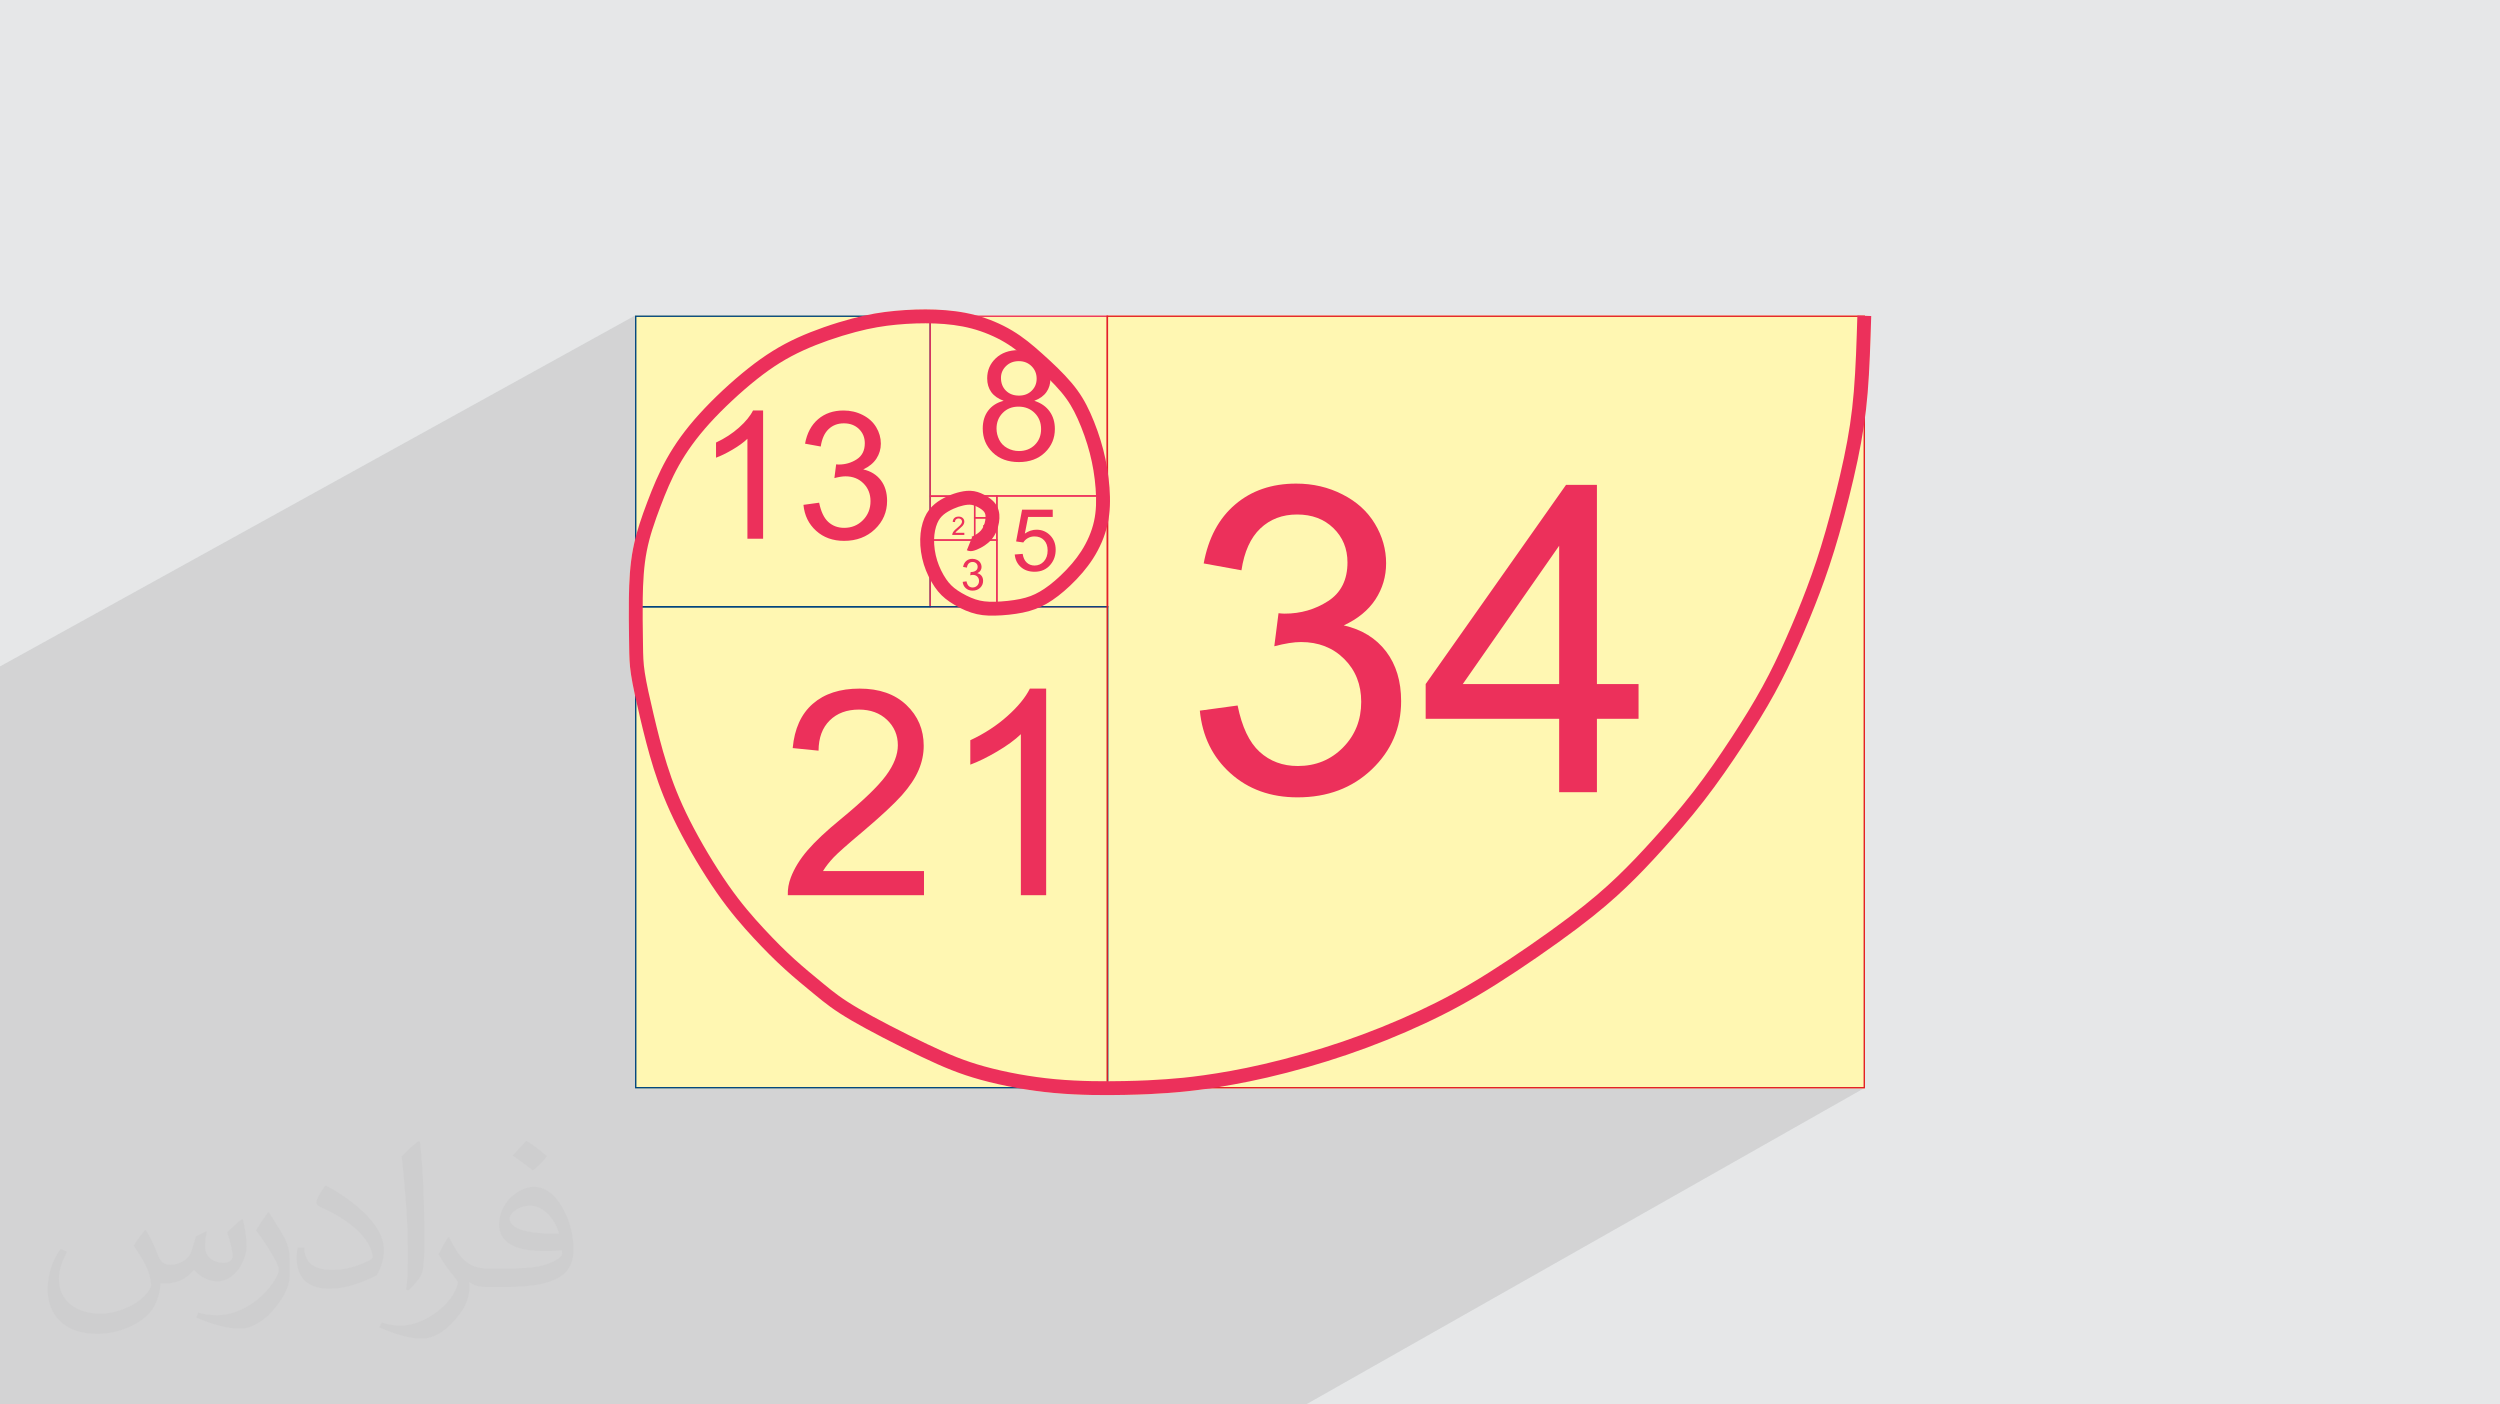 <?xml version="1.0" encoding="UTF-8"?>
<!DOCTYPE svg PUBLIC "-//W3C//DTD SVG 1.0//EN" "http://www.w3.org/TR/2001/REC-SVG-20010904/DTD/svg10.dtd">
<!-- Creator: CorelDRAW -->
<svg xmlns="http://www.w3.org/2000/svg" xml:space="preserve" width="94.192mm" height="52.917mm" version="1.0" style="shape-rendering:geometricPrecision; text-rendering:geometricPrecision; image-rendering:optimizeQuality; fill-rule:evenodd; clip-rule:evenodd"
viewBox="0 0 9404.92 5283.66"
 xmlns:xlink="http://www.w3.org/1999/xlink"
 xmlns:xodm="http://www.corel.com/coreldraw/odm/2003">
 <defs>
  <style type="text/css">
   <![CDATA[
    .fil3 {fill:#FFF7B2;fill-rule:nonzero}
    .fil6 {fill:#E31E24;fill-rule:nonzero}
    .fil4 {fill:#00457D;fill-rule:nonzero}
    .fil5 {fill:#EC305B;fill-rule:nonzero}
    .fil2 {fill:#373435;fill-opacity:0.031}
    .fil1 {fill:#2B2A29;fill-opacity:0.102}
    .fil0 {fill:#E6E7E8}
   ]]>
  </style>
 </defs>
 <g id="Layer_x0020_1">
  <polygon class="fil0" points="-0,0 9404.92,0 9404.92,5283.66 -0,5283.66 "/>
  <polygon class="fil1" points="6488.26,3618.59 7016.01,4091.93 4912.95,5283.66 -0,5283.66 -0,2507.04 2388.9,1187.08 "/>
  <path class="fil2" d="M548.54 4627.69c17.95,27.21 29.6,53.36 40.96,82.43 8.45,16.91 12.93,48.09 52.57,48.09 11.61,0 28.28,-3.42 43.06,-11.61 16.63,-8.73 29.32,-21.94 35.94,-42l15.85 -53.36 38.57 -19.02 2.64 2.64c-5.27,20.09 -6.59,39.36 -6.59,54.43 0,44.63 38.57,61.56 69.22,61.56 17.95,0 34.09,-8.73 34.09,-25.11 0,-21.13 -8.98,-57.06 -20.62,-89.29 17.95,-17.95 35.94,-35.94 56.53,-50.47l3.17 1.6c8.98,38.04 14,75.56 14,100.66 0,24.57 -10.83,51.79 -19.81,69.49 -18.49,34.87 -51.25,62.62 -90.87,62.62 -30.1,0 -63.65,-15.07 -86.66,-43.06l-1.32 0c-21.66,26.96 -55.22,51.25 -108.86,51.25l-16.63 0c-2.64,35.41 -10.29,60.49 -21.94,82.95 -31.95,62.34 -126.81,106.47 -216.1,106.47 -124.17,0 -186.51,-71.59 -186.51,-166.96 0,-58.91 19.27,-113.6 48.88,-152.42l24.29 10.04c-18.49,35.41 -30.91,68.68 -30.91,101.45 0,89.29 72.66,131.83 156.4,131.83 77.68,0 173.83,-49.41 191.28,-106.72 -6.59,-62.62 -30.1,-91.93 -66.04,-148.99 10.83,-19.02 24.83,-38.04 42.28,-58.38l3.17 0 0 0 0 0 -0.02 -0.09zm1432.13 -336.04c26.15,16.39 51.79,35.66 76.87,57.85 -14,19.81 -31.45,37.79 -53.11,53.64 -25.11,-20.34 -50.19,-37.79 -75.84,-56.27 17.42,-19.55 34.62,-38.29 52.04,-55.22l0 0 0 0 0 0 0 0 0 0 0.03 0zm13.47 244.11c-42.28,0 -76.87,27.75 -76.87,48.34 0,44.13 84.53,57.85 185.72,57.31 -12.68,-51.79 -57.06,-105.68 -108.86,-105.68l0.01 0.03zm-94.86 236.19c54.96,0 103.04,-1.6 139.74,-10.83 40.96,-10.29 75.56,-30.91 75.56,-45.17 0,-3.7 0,-8.19 -1.32,-11.89 -22.98,2.11 -49.41,2.11 -72.38,2.11 -74.49,0 -131.55,-16.91 -154.02,-58.66 -5.55,-11.61 -9.51,-24.57 -9.51,-39.36 0,-40.43 17.42,-79.79 48.09,-107 25.61,-22.45 53.89,-36.44 82.67,-36.44 52.04,0 93.51,41.75 122.57,107.54 15.85,35.94 26.68,77.4 26.68,129.72 0,34.87 -9.51,64.19 -31.17,85.85 -40.43,39.11 -114.92,53.89 -229.04,53.89l-51.79 0 0 0 -13.47 0c-28.28,0 -48.62,-5.02 -64.72,-17.42l-2.64 0c0.79,6.59 1.32,12.93 1.32,19.02 0,25.61 -8.45,58.38 -25.61,84.53 -50.72,75.3 -105.68,108.04 -153.24,108.04 -48.09,0 -107,-18.49 -160.11,-42.54l9.51 -18.49c17.17,7.13 40.96,11.89 73.7,11.89 85.85,0 198.66,-82.43 212.66,-163 -3.17,-6.59 -8.98,-15.32 -17.17,-24.57 -25.11,-29.85 -40.96,-54.68 -55.75,-80.83 12.68,-25.11 24.29,-45.17 35.13,-63.4l4.49 -0.53c36.72,74.77 69.99,117.55 144.23,117.55l11.61 0 0 0 53.89 0 0 0 0 0 0 0 0 0 0 0 0.09 0.01zm-371.98 79c6.34,-34.34 6.87,-72.91 6.87,-108.86l0 -53.36c0,-99.6 -12.68,-244.36 -22.98,-338.68 17.95,-19.27 43.06,-42 62.87,-57.31l5.81 1.6c13.47,118.62 16.63,256 16.63,383.06 0,33.3 -1.32,65.79 -4.49,89.55 -1.85,30.1 -19.27,52.83 -56.53,87.7l-8.19 -3.7zm-382.8 -157.19c1.85,46.77 24.83,83.49 105.15,83.49 49.93,0 92.19,-12.93 138.96,-35.13 8.45,-3.7 12.93,-8.73 12.93,-12.93 0,-29.32 -22.45,-68.15 -60.23,-103.55 -36.72,-33.3 -85.34,-62.62 -130.76,-82.18 -15.6,-6.59 -20.62,-13.47 -20.62,-20.09 0,-13.47 17.95,-41.75 32.77,-62.09l5.02 -0.53c52.04,27.21 110.17,67.64 153.24,112.53 39.11,41.47 63.4,83.49 63.4,129.19 0,33.81 -10.29,65.51 -26.96,95.11 -57.06,28.79 -117.83,50.72 -178.06,50.72 -73.17,0 -123.1,-34.34 -123.1,-114.92 0,-8.73 0,-22.19 3.17,-39.64l25.11 0 0 0 0 0 0 0 0 0 0 0 -0.02 0zm-132.37 -132.9l45.45 73.45c16.63,27.21 32.23,56.81 32.23,103.55l0 59.7c0,48.34 -30.91,100.13 -80.83,151.38 -39.11,34.62 -73.7,49.41 -105.68,49.41 -47.55,0 -101.98,-14.79 -164.85,-41.75l7.13 -18.49c19.81,5.27 42.79,9.77 71.06,9.77 90.36,-0.53 182.8,-66.57 225.08,-147.15 5.02,-9.26 6.87,-17.95 6.87,-24.04 0,-9.26 -5.02,-19.55 -8.98,-28.79 -22.98,-43.31 -48.62,-82.95 -76.87,-119.68 14.79,-23.25 29.6,-45.7 45.7,-67.9l3.7 0.53 0 0 0 0 0 0 0 0 0 0 -0.02 0.01z"/>
  <g id="_2381805227696">
   <path class="fil3" d="M2391.54 1187.05l860.79 0c13.48,-2.96 26.39,-5.47 38.91,-7.64 25.76,-4.49 50.54,-7.59 76.04,-10.01 25.43,-2.42 51.35,-4.09 77.36,-4.91l0 0c24.95,-0.77 49.91,-0.77 74.51,0.16 25.41,0.96 50.51,2.9 75.35,6.17 25.19,3.33 49.99,8.04 74.34,14.49l6.43 1.75 487.42 0 2.61 0 0.8 0 2.61 0 2844.67 0 2.61 0 0 1.01 23.48 0.74 -0.03 0.19 0 0c-3.08,100.77 -6.15,201.54 -13.34,288.3 -2.73,32.67 -6.03,63.76 -10.11,94.6l0 2520.04 0 2.64 -2.61 0 -2462.77 0 -14.47 2.07c-29.67,4.17 -55.22,7.22 -79.02,9.67l0 0c-24.33,2.5 -45.43,4.21 -66.51,5.73 -20.73,1.49 -42.56,2.87 -69.49,4.12 -25.08,1.16 -54.08,2.12 -90.2,2.84 -35.64,0.7 -77.83,1.12 -123.34,0.26 -45.72,-0.89 -94.72,-3.08 -143.58,-7.64 -43.24,-4.03 -86.38,-9.9 -127.81,-17.04l-1444.63 0 -2.63 0 0 -2.64 0 -1475.4 -0.98 -4.53c-5.94,-27.63 -10.83,-52.73 -14.07,-73.88 -6.17,-40.55 -6.52,-68.01 -7.08,-109.97l-0.09 -7.59 -0.28 -19.87c-0.63,-42.72 -1.43,-96.62 -0.63,-150.19 0.46,-32.16 1.47,-63.76 3.74,-93.93 2.4,-31.44 6.17,-62.61 12.13,-93.25l0.03 0c2.14,-10.9 4.56,-21.78 7.22,-32.63l0 -841.01 0 -2.61 2.63 -0.03z"/>
   <path class="fil4" d="M2391.56 1187.06l1107.76 0 2.62 0.01 0 2.62 0 1092.91 0 2.62 -2.62 0 -1107.76 0 -2.63 0 0 -2.62 0 -1092.91 0 -2.62 2.63 -0.01zm1105.15 5.24l-1102.53 0 0 1087.66 1102.53 0 0 -1087.66z"/>
   <path class="fil5" d="M4163.49 1192.3l-661.55 0 0 670.8 661.55 0 0 -670.8zm-664.16 -5.24l666.78 0 2.62 0 0 2.63 0 676.04 0 2.62 -2.62 0 -666.78 0 -2.62 0 0 -2.62 0 -676.04 0 -2.63 2.62 0z"/>
   <path class="fil5" d="M3666.6 2034.28l-167.28 0 -2.62 0 0 -2.62 0 -164.42 0 -2.62 2.62 0 167.28 0 2.63 0 0 2.62 0 164.42 0 2.62 -2.63 0zm-164.66 -5.23l162.04 0 0 -159.19 -162.04 0 0 159.19z"/>
   <path class="fil5" d="M3747.64 2034.28l-245.7 0 0 245.69 245.7 0 0 -245.69zm-248.31 -5.23l250.93 0 2.62 0 0 2.62 0 250.93 0 2.62 -2.62 0 -250.93 0 -2.62 0 0 -2.62 0 -250.93 0 -2.62 2.62 0z"/>
   <path class="fil5" d="M3669.23 1945.4l78.4 0 0 -77.06 -78.4 0 0 77.06zm81.02 5.24l-83.64 0 -2.62 0 0 -2.63 0 -82.3 0 -2.62 2.62 0 83.64 0 2.62 0 0 2.62 0 82.3 0 2.63 -2.62 0z"/>
   <path class="fil5" d="M3666.6 1945.4l83.64 0 2.62 0 0 2.62 0 83.64 0 2.62 -2.62 0 -83.64 0 -2.62 0 0 -2.62 0 -83.64 0 -2.62 2.62 0zm81.03 5.24l-78.4 0 0 78.39 78.4 0 0 -78.39z"/>
   <path class="fil5" d="M3750.25 1863.11l416.87 0 2.62 0 0 2.62 0 416.87 0 2.62 -2.62 0 -416.87 0 -2.62 0 0 -2.62 0 -416.87 0 -2.62 2.62 0zm414.24 5.23l-411.63 0 0 411.63 411.63 0 0 -411.63z"/>
   <path class="fil4" d="M2394.18 4089.33l1770.32 0 0 -1804.12 -1770.32 0 0 1804.12zm1772.95 5.23l-1775.56 0 -2.63 0 0 -2.62 0 -1809.35 0 -2.63 2.63 0 1775.56 0 2.62 0 0 2.63 0 1809.35 0 2.62 -2.62 0z"/>
   <path class="fil6" d="M7013.38 4094.56l-2848.06 0 -2.62 0 0 -2.62 0 -2902.26 0 -2.63 2.62 0 2848.06 0 2.63 0 0 2.63 0 2902.26 0 2.62 -2.63 0zm-2845.43 -5.23l2842.82 0 0 -2897.02 -2842.82 0 0 2897.02z"/>
   <path class="fil5" d="M4513.73 2673.41l142.09 -19.37c16.42,80.73 43.86,138.86 82.88,174.38 39.02,35.53 86.93,53.29 143.7,53.29 67.28,0 124.06,-23.14 169.81,-69.43 45.75,-46.29 68.63,-103.6 68.63,-171.96 0,-65.12 -21.26,-118.95 -64.05,-161.47 -42.52,-42.26 -96.61,-63.51 -162.54,-63.51 -26.91,0 -60.28,5.38 -100.38,15.88l15.89 -124.32c9.42,1.08 17.21,1.61 22.87,1.61 60.83,0 115.19,-15.88 163.89,-47.36 48.44,-31.49 72.66,-79.93 72.66,-145.32 0,-51.94 -17.76,-95 -53.01,-129.17 -35.26,-34.18 -80.74,-51.13 -136.44,-51.13 -55.44,0 -101.46,17.49 -138.32,52.48 -36.87,34.99 -60.56,87.46 -71.05,157.43l-142.08 -25.84c17.49,-95.27 56.78,-169.26 118.41,-221.74 61.36,-52.48 138.05,-78.58 229.55,-78.58 62.96,0 121.1,13.46 174.11,40.64 53.29,26.91 93.93,63.77 121.91,110.33 28.27,46.83 42.26,96.34 42.26,148.81 0,49.78 -13.46,95 -40.1,135.9 -26.91,40.91 -66.74,73.47 -119.21,97.69 68.35,15.61 121.37,48.44 159.31,98.22 37.67,49.52 56.51,111.95 56.51,186.49 0,100.93 -36.87,186.77 -110.33,257 -73.74,70.24 -166.85,105.23 -279.34,105.23 -101.46,0 -185.69,-30.41 -252.7,-90.96 -67.28,-60.55 -105.49,-138.86 -114.92,-235.2zm1351.75 306.79l0 -276.11 -502.17 0 0 -130.78 528 -749.21 116.25 0 0 749.21 156.62 0 0 130.78 -156.62 0 0 276.11 -142.08 0zm0 -406.89l0 -520.19 -362.5 520.19 362.5 0z"/>
   <path class="fil5" d="M3476.05 3276.89l0 90.79 -512.34 0c-0.72,-22.89 3.07,-44.86 11.17,-66.12 13.15,-34.77 34.23,-69.18 63.22,-102.86 29.01,-33.69 70.44,-72.6 124.31,-116.73 83.76,-69 140.7,-123.58 170.42,-163.94 29.9,-40.35 44.85,-78.54 44.85,-114.57 0,-37.65 -13.51,-69.36 -40.53,-95.31 -27.03,-25.75 -62.34,-38.73 -105.75,-38.73 -45.94,0 -82.68,13.7 -110.25,41.08 -27.57,27.21 -41.44,65.03 -41.8,113.5l-97.27 -9.74c6.66,-72.78 31.88,-128.27 75.48,-166.46 43.77,-38.19 102.33,-57.28 176,-57.28 74.23,0 133.13,20.54 176.36,61.8 43.42,41.25 65.04,92.41 65.04,153.3 0,30.99 -6.31,61.44 -19.1,91.34 -12.61,30.08 -33.69,61.61 -63.04,94.76 -29.56,32.96 -78.37,78.54 -146.47,136.19 -57.1,47.92 -93.86,80.34 -110.06,97.45 -16.22,17.11 -29.55,34.23 -40.18,51.53l379.93 0zm459.55 90.79l-95.12 0 0 -605.66c-22.88,21.98 -52.96,43.77 -90.07,65.58 -37.11,21.79 -70.62,38.18 -100.16,49l0 -91.88c53.14,-24.85 99.62,-55.12 139.43,-90.79 39.81,-35.49 68.1,-69.89 84.67,-103.4l61.25 0 0 777.16z"/>
   <path class="fil5" d="M2870.79 2026.66l-59.04 0 0 -375.95c-14.2,13.64 -32.88,27.17 -55.92,40.71 -23.04,13.53 -43.83,23.7 -62.18,30.41l0 -57.03c32.99,-15.43 61.84,-34.22 86.56,-56.35 24.71,-22.03 42.27,-43.39 52.55,-64.18l38.02 0 0 482.4zm151.74 -127.48l59.04 -8.06c6.83,33.55 18.23,57.7 34.45,72.46 16.22,14.77 36.12,22.15 59.71,22.15 27.96,0 51.55,-9.62 70.56,-28.85 19.01,-19.24 28.52,-43.05 28.52,-71.46 0,-27.06 -8.84,-49.43 -26.62,-67.09 -17.66,-17.55 -40.14,-26.39 -67.54,-26.39 -11.18,0 -25.04,2.24 -41.71,6.6l6.59 -51.67c3.92,0.45 7.16,0.68 9.51,0.68 25.27,0 47.87,-6.6 68.11,-19.68 20.13,-13.09 30.19,-33.21 30.19,-60.39 0,-21.59 -7.38,-39.47 -22.04,-53.68 -14.65,-14.2 -33.54,-21.24 -56.69,-21.24 -23.04,0 -42.16,7.26 -57.47,21.81 -15.32,14.53 -25.16,36.33 -29.53,65.41l-59.04 -10.73c7.27,-39.59 23.59,-70.33 49.21,-92.14 25.49,-21.81 57.36,-32.65 95.39,-32.65 26.16,0 50.31,5.58 72.35,16.88 22.14,11.17 39.02,26.5 50.65,45.84 11.74,19.46 17.55,40.04 17.55,61.85 0,20.68 -5.59,39.47 -16.65,56.46 -11.18,16.99 -27.74,30.52 -49.54,40.59 28.41,6.49 50.43,20.13 66.2,40.82 15.66,20.58 23.48,46.52 23.48,77.49 0,41.94 -15.32,77.6 -45.85,106.79 -30.63,29.19 -69.33,43.72 -116.06,43.72 -42.16,0 -77.16,-12.63 -105.01,-37.79 -27.95,-25.16 -43.83,-57.7 -47.75,-97.73z"/>
   <path class="fil5" d="M3775.67 1507.74c-21.03,-7.69 -36.58,-18.73 -46.76,-32.94 -10.08,-14.31 -15.17,-31.39 -15.17,-51.27 0,-30.05 10.75,-55.22 32.26,-75.67 21.6,-20.45 50.21,-30.72 86.03,-30.72 35.92,0 64.91,10.46 86.8,31.4 21.9,20.93 32.84,46.37 32.84,76.42 0,19.11 -4.99,35.82 -14.98,49.93 -9.98,14.21 -25.16,25.15 -45.61,32.84 25.25,8.25 44.36,21.51 57.51,39.94 13.16,18.34 19.79,40.23 19.79,65.77 0,35.25 -12.49,64.81 -37.35,88.83 -24.97,24 -57.71,36.01 -98.32,36.01 -40.62,0 -73.37,-12 -98.33,-36.11 -24.86,-24.1 -37.34,-54.16 -37.34,-90.16 0,-26.79 6.81,-49.26 20.45,-67.31 13.63,-18.14 33.03,-30.44 58.18,-36.96zm-10.07 -86.04c0,19.59 6.24,35.53 18.62,47.92 12.48,12.38 28.81,18.62 49.07,18.62 19.69,0 35.63,-6.14 48.01,-18.43 12.39,-12.29 18.53,-27.37 18.53,-45.22 0,-18.63 -6.33,-34.28 -19.1,-46.96 -12.68,-12.67 -28.71,-19.01 -48.01,-19.01 -19.5,0 -35.54,6.24 -48.21,18.63 -12.58,12.38 -18.91,27.17 -18.91,44.45zm-16.71 190.7c0,14.5 3.36,28.42 10.08,41.96 6.72,13.44 16.89,23.9 30.53,31.3 13.54,7.39 28.14,11.13 43.59,11.13 24.39,0 44.36,-7.78 60.01,-23.32 15.66,-15.56 23.43,-35.34 23.43,-59.34 0,-24.39 -8.07,-44.56 -24.1,-60.5 -16.14,-15.94 -36.48,-23.9 -60.98,-23.9 -24,0 -43.68,7.87 -59.24,23.62 -15.56,15.75 -23.33,35.43 -23.33,59.05z"/>
   <path class="fil5" d="M3817.38 2085.93l29.88 -2.28c2.22,14.57 7.37,25.5 15.38,32.86 8.02,7.32 17.81,10.99 29.35,10.99 13.92,0 25.56,-5.19 35.04,-15.54 9.42,-10.39 14.13,-24.14 14.13,-41.26 0,-16.3 -4.49,-29.13 -13.54,-38.55 -9.04,-9.43 -21.01,-14.13 -35.9,-14.13 -9.26,0 -17.54,2.11 -24.9,6.33 -7.32,4.22 -13.05,9.7 -17.27,16.41l-26.97 -3.89 22.42 -119.55 115.33 0 0 27.29 -92.53 0 -12.4 62.75c13.92,-9.8 28.54,-14.67 43.8,-14.67 20.26,0 37.36,7.04 51.27,21.12 13.92,14.08 20.91,32.16 20.91,54.25 0,21.07 -6.12,39.26 -18.35,54.58 -14.9,18.84 -35.26,28.27 -61.03,28.27 -21.12,0 -38.33,-5.96 -51.71,-17.81 -13.37,-11.86 -21,-27.56 -22.9,-47.16z"/>
   <path class="fil5" d="M3621.53 2188.93l14.42 -1.97c1.67,8.19 4.45,14.09 8.41,17.69 3.96,3.6 8.82,5.4 14.58,5.4 6.83,0 12.59,-2.35 17.23,-7.04 4.64,-4.69 6.96,-10.51 6.96,-17.45 0,-6.6 -2.16,-12.06 -6.5,-16.38 -4.31,-4.29 -9.8,-6.45 -16.49,-6.45 -2.74,0 -6.12,0.55 -10.18,1.62l1.61 -12.62c0.96,0.11 1.75,0.17 2.33,0.17 6.17,0 11.68,-1.62 16.62,-4.81 4.91,-3.19 7.37,-8.11 7.37,-14.74 0,-5.27 -1.8,-9.65 -5.37,-13.11 -3.58,-3.46 -8.2,-5.18 -13.85,-5.18 -5.62,0 -10.29,1.77 -14.03,5.32 -3.74,3.54 -6.15,8.88 -7.21,15.97l-14.42 -2.62c1.77,-9.67 5.76,-17.17 12.01,-22.5 6.23,-5.33 14.01,-7.98 23.29,-7.98 6.38,0 12.28,1.37 17.66,4.12 5.4,2.74 9.53,6.47 12.37,11.19 2.87,4.75 4.28,9.78 4.28,15.11 0,5.05 -1.37,9.64 -4.06,13.79 -2.74,4.14 -6.78,7.45 -12.1,9.91 6.94,1.59 12.32,4.92 16.17,9.96 3.82,5.03 5.73,11.36 5.73,18.93 0,10.23 -3.73,18.94 -11.19,26.07 -7.48,7.13 -16.92,10.67 -28.34,10.67 -10.3,0 -18.84,-3.09 -25.64,-9.23 -6.83,-6.14 -10.7,-14.09 -11.66,-23.86z"/>
   <path class="fil5" d="M3627.8 2004.26l0 8.06 -45.46 0c-0.06,-2.03 0.28,-3.98 0.99,-5.87 1.17,-3.09 3.05,-6.13 5.61,-9.13 2.58,-2.99 6.25,-6.44 11.03,-10.35 7.43,-6.12 12.48,-10.96 15.12,-14.55 2.66,-3.57 3.98,-6.97 3.98,-10.16 0,-3.34 -1.2,-6.15 -3.59,-8.46 -2.4,-2.29 -5.53,-3.43 -9.39,-3.43 -4.07,0 -7.34,1.22 -9.79,3.64 -2.45,2.42 -3.67,5.77 -3.7,10.07l-8.63 -0.87c0.59,-6.46 2.83,-11.38 6.69,-14.77 3.88,-3.39 9.09,-5.08 15.62,-5.08 6.59,0 11.81,1.82 15.66,5.48 3.84,3.65 5.76,8.2 5.76,13.6 0,2.76 -0.56,5.45 -1.69,8.11 -1.12,2.67 -3,5.46 -5.6,8.41 -2.62,2.93 -6.95,6.97 -12.99,12.08 -5.06,4.25 -8.33,7.13 -9.77,8.65 -1.44,1.52 -2.63,3.04 -3.56,4.57l33.71 0z"/>
   <path class="fil5" d="M3718.28 1933.73l-6.57 0 0 -41.86c-1.59,1.52 -3.66,3.03 -6.23,4.52 -2.57,1.51 -4.87,2.65 -6.92,3.39l0 -6.35c3.67,-1.72 6.89,-3.81 9.64,-6.28 2.76,-2.46 4.71,-4.83 5.85,-7.15l4.23 0 0 53.72z"/>
   <path class="fil5" d="M3718.28 2016.7l-6.57 0 0 -41.86c-1.59,1.52 -3.66,3.03 -6.23,4.53 -2.57,1.51 -4.87,2.64 -6.92,3.38l0 -6.35c3.67,-1.72 6.89,-3.8 9.64,-6.27 2.76,-2.46 4.71,-4.83 5.85,-7.15l4.23 0 0 53.71z"/>
   <path class="fil5" d="M7039.47 1188.79l-0.01 0.19 0 0c-3.07,100.78 -6.14,201.54 -13.35,288.3 -3.67,44.24 -8.46,85.6 -14.71,127.3 -6.17,41.17 -13.87,82.88 -23.46,128.35 -9.34,44.24 -20.28,91.13 -31.77,137.08 -12.36,49.38 -25.4,97.95 -37.87,141.39 -11.84,41.22 -23.7,79.36 -36.01,116.37 -12.15,36.57 -24.02,69.8 -36.24,102.21 -11.9,31.59 -24.54,63.52 -37.65,95.4 -14.27,34.69 -28.36,67.6 -42.12,98.62 -13.66,30.8 -27.62,61.19 -42.65,92.14 -14.93,30.76 -30.55,61.28 -47.51,92.21 -16.91,30.85 -35.44,62.62 -55.42,95.39 -20.2,33.14 -41.3,66.35 -63.29,99.96 -21.56,32.96 -45.08,67.91 -70.65,104.39 -24.86,35.46 -50.45,70.5 -76.33,103.87 -26.29,33.89 -53.01,66.31 -79.08,96.8 -25.26,29.54 -51.01,58.46 -75.47,85.48 -24.51,27.1 -46.82,51.28 -68.18,73.57 -22.19,23.16 -44.32,45.39 -68.04,68.1 -23.91,22.89 -49.35,46.2 -79.45,71.79 -30.2,25.69 -65.07,53.66 -107.7,85.76 -43.12,32.48 -95.11,69.83 -149.24,107.22 -51.15,35.33 -103.77,70.32 -152.03,100.79 -49.5,31.24 -94.69,57.88 -138.93,82.06 -43.99,24.04 -86.91,45.54 -132.09,66.62 -46.33,21.62 -94.65,42.66 -144.2,62.59 -48.1,19.36 -97.51,37.79 -147.57,54.87 -49.95,17.03 -100.44,32.72 -149.5,46.74 -52.19,14.92 -103.6,28.17 -151.73,39.32 -45.52,10.54 -88.39,19.2 -127.66,26.32 -39.45,7.15 -73.95,12.54 -103.42,16.68 -29.66,4.16 -55.22,7.22 -79.02,9.65l0 0.01c-24.32,2.49 -45.43,4.2 -66.51,5.72 -20.72,1.5 -42.56,2.88 -69.48,4.12 -25.08,1.17 -54.08,2.14 -90.22,2.85 -35.62,0.71 -77.83,1.13 -123.32,0.26 -45.73,-0.88 -94.72,-3.09 -143.59,-7.64 -47.51,-4.42 -94.89,-11.06 -140.04,-19.21 -48.26,-8.7 -93.9,-19.06 -134.4,-30.24 -39.83,-10.99 -74.73,-22.72 -110.13,-36.69l-0.11 0c-35.36,-13.96 -71.32,-30.18 -113.31,-50.18 -43.23,-20.59 -93.92,-45.76 -143.02,-71.22 -43.31,-22.46 -84.69,-44.81 -117.56,-63.93 -69.53,-40.46 -101.48,-66.7 -136.82,-95.75l-1.65 -1.35 -7.49 -6.14c-33.21,-27.26 -69.65,-57.18 -105.79,-89.93 -19.79,-17.92 -38.88,-36.13 -57.94,-55.17 -19.65,-19.63 -39.43,-40.23 -60.01,-62.38 -20.5,-22.08 -42.25,-46.19 -65.83,-74.61 -23.18,-27.94 -47.52,-59.38 -73.08,-96 -25.6,-36.69 -52.33,-78.37 -77.69,-120.89 -25.59,-42.88 -49.91,-86.72 -70.47,-127.34 -20.68,-40.85 -37.69,-78.67 -52.21,-114.75 -14.69,-36.52 -26.67,-70.67 -37.19,-103.97 -10.29,-32.58 -19.64,-65.89 -28.32,-99.1 -8.88,-33.95 -16.31,-64.73 -23.21,-93.98 -7.08,-29.96 -13.84,-59.19 -19.77,-86.79 -5.92,-27.61 -10.82,-52.72 -14.05,-73.87 -6.17,-40.54 -6.54,-68 -7.08,-109.98l-0.11 -7.59 -0.28 -19.87c-0.62,-42.7 -1.41,-96.61 -0.63,-150.19 0.47,-32.16 1.47,-63.75 3.76,-93.92 2.39,-31.45 6.16,-62.6 12.14,-93.25l0.01 0c5.91,-30.26 14.09,-60.31 23.49,-89.92l-0.09 -0.03c8.98,-28.31 19.4,-56.82 30.04,-84.92 10.42,-27.54 21.05,-54.53 32.89,-81.55 11.87,-27.09 24.92,-54.01 40.11,-81.17 15.36,-27.46 32.69,-54.84 52.81,-82.61 19.94,-27.53 43.08,-56.04 70.32,-86.06 26.84,-29.6 57.04,-59.99 88.01,-88.88 31.47,-29.36 64.45,-57.82 96.15,-82.92 31.32,-24.79 61.03,-45.95 91.21,-64.68l-0.03 -0.05c30.56,-18.97 61.38,-35.39 94.53,-50.47 30.61,-13.93 64.11,-27.05 97.75,-38.85 37.27,-13.08 74.08,-24.24 106.88,-32.9 31.44,-8.3 59.28,-14.35 85.46,-18.9 25.77,-4.48 50.55,-7.58 76.03,-9.99 25.45,-2.42 51.37,-4.1 77.38,-4.91l0 -0.01c24.95,-0.78 49.9,-0.76 74.51,0.17 25.39,0.96 50.5,2.88 75.34,6.17 25.2,3.32 49.99,8.03 74.33,14.47 24.51,6.49 48.62,14.73 71.66,24.37 23.31,9.76 45.84,21.08 66.9,33.64 20.98,12.51 40.08,25.96 58.63,40.52 17.71,13.9 35.9,29.67 55.29,47.02 19.1,17.08 38.94,35.34 57.4,53.44 18.83,18.46 36.95,37.45 52.66,56.09 15.92,18.89 28.82,36.8 40.05,55.14 11.32,18.51 20.99,37.39 30.34,58.08 9.46,20.93 18.68,43.9 27.1,67.8 7.92,22.46 15.21,46.05 21.41,69.9 6.16,23.75 11.11,47.34 14.95,70.61 4.05,24.6 6.9,48.75 8.65,72.26 1.72,23.1 2.41,46.07 1.44,69.16 -0.97,23.19 -3.66,46.17 -8.74,69.04 -5.02,22.65 -12.28,44.85 -21.37,66.19 -9.42,22.09 -20.8,43.38 -33.73,63.42 -11.82,18.31 -24.91,35.58 -38.54,51.63 -15.58,18.35 -31.9,35.19 -47.86,50.24 -14.8,13.97 -29.43,26.53 -43.85,37.64 -14.64,11.28 -28.96,21 -42.94,29.13 -14.18,8.24 -28.23,14.96 -43.24,20.58 -14.76,5.53 -30.14,9.85 -47.24,13.37 -16.28,3.34 -33.92,5.97 -51.33,7.85 -18.42,1.98 -37.17,3.17 -54.19,3.5 -17.06,0.34 -31.95,-0.15 -45.82,-1.85 -14.56,-1.78 -28.46,-4.85 -42.94,-9.61 -13.73,-4.49 -27.65,-10.38 -40.81,-16.96 -13.8,-6.89 -27.41,-14.93 -39.54,-23.17 -11.91,-8.1 -22,-16.18 -31.09,-25.15 -9.25,-9.13 -17.48,-19.1 -25.56,-30.85 -8.21,-11.93 -16.28,-25.7 -23.45,-40.53 -6.65,-13.75 -12.63,-28.5 -17.38,-43.66 -4.9,-15.67 -8.52,-31.87 -10.85,-47.91 -2.36,-16.21 -3.36,-32.48 -3.03,-48.04 0.33,-15.17 1.91,-29.16 4.4,-41.74 2.8,-14.08 6.8,-26.98 11.61,-38.3 4.75,-11.19 10.37,-20.88 16.87,-29.55 6.48,-8.63 13.72,-16.03 21.78,-22.72 7.23,-6.01 14.96,-11.33 22.77,-16.02 8.87,-5.31 17.99,-9.91 26.69,-13.79 7.91,-3.53 15.72,-6.55 23.6,-9.18 7.9,-2.62 15.47,-4.71 22.92,-6.4 8.1,-1.84 16.29,-3.3 24.51,-3.94 8.94,-0.69 18.09,-0.47 27.52,1.16 8.73,1.52 17.39,4.21 25.65,7.65 8.67,3.59 17.16,8.2 24.96,13.17 7.61,4.85 14.52,10.05 20.47,15.93 6.8,6.71 12.4,14.16 16.48,22.7 4.01,8.42 6.47,17.81 7.4,28.19 0.85,9.34 0.4,19.31 -1.3,29.9 -1.81,11.24 -5.03,23.51 -10.21,35.36 -4.63,10.58 -10.75,20.86 -18.7,29.88 -7.28,8.27 -15.91,15.33 -24.48,21.13 -10.99,7.42 -22.34,12.95 -30.38,16.19 -21.36,8.6 -29.26,5.38 -37.14,2.17l19.1 -47.17 -0.86 -2.16c-0.73,-0.5 -1.24,-1.04 -0.53,-1.32 5.22,-2.11 12.8,-5.84 20.56,-11.07 5.25,-3.55 10.4,-7.72 14.47,-12.34 4.27,-4.85 7.58,-10.41 10.1,-16.18 3.3,-7.55 5.37,-15.43 6.53,-22.67 1.03,-6.43 1.34,-12.11 0.9,-17.02 -0.35,-3.87 -1.25,-7.34 -2.7,-10.38 -1.4,-2.93 -3.39,-5.54 -5.84,-7.97 -3.31,-3.27 -7.34,-6.28 -11.88,-9.18 -5.08,-3.24 -10.83,-6.33 -16.97,-8.88 -4.84,-2.02 -9.74,-3.56 -14.41,-4.37 -4.83,-0.84 -9.82,-0.93 -14.84,-0.54 -5.74,0.44 -11.39,1.46 -16.94,2.72 -6.21,1.4 -12.17,3.04 -18,4.97 -5.85,1.95 -12.02,4.35 -18.69,7.33 -6.95,3.1 -14.2,6.75 -21.17,10.92 -5.83,3.49 -11.37,7.29 -16.23,11.31 -5,4.15 -9.46,8.7 -13.38,13.92 -3.89,5.18 -7.39,11.3 -10.53,18.7 -3.36,7.93 -6.24,17.29 -8.35,27.87 -2.05,10.32 -3.32,21.34 -3.57,32.73 -0.27,12.38 0.6,25.81 2.62,39.66 1.93,13.24 4.93,26.68 9.02,39.72 3.98,12.75 8.98,25.07 14.51,36.5 6.06,12.51 12.71,23.9 19.36,33.57 6.19,9.01 12.39,16.54 19.22,23.28 7,6.9 14.7,13.08 23.73,19.22 9.59,6.52 21.12,13.26 33.6,19.49 11.27,5.63 22.8,10.54 33.65,14.11 11,3.6 21.72,5.96 33.13,7.35 12.08,1.48 24.54,1.92 38.45,1.64 15,-0.3 32.17,-1.41 49.69,-3.3 16.19,-1.74 32.18,-4.09 46.42,-7.03 14.49,-2.99 27.35,-6.57 39.47,-11.11 11.85,-4.43 23.32,-9.96 35.26,-16.9 12.13,-7.04 24.54,-15.46 37.22,-25.23 12.89,-9.93 26.22,-21.41 39.97,-34.38 14.6,-13.78 29.54,-29.18 43.76,-45.94 12.25,-14.44 23.96,-29.86 34.45,-46.11 11.42,-17.71 21.43,-36.4 29.64,-55.66 7.98,-18.72 14.27,-37.85 18.5,-56.98 4.34,-19.57 6.66,-39.5 7.52,-59.82 0.85,-20.44 0.17,-41.62 -1.45,-63.43 -1.66,-22.39 -4.3,-44.97 -8.03,-67.56 -3.6,-21.89 -8.22,-43.91 -13.93,-65.9 -5.65,-21.77 -12.53,-43.95 -20.17,-65.62 -7.91,-22.44 -16.57,-44.01 -25.47,-63.7 -8.57,-18.95 -17.27,-36.02 -27.28,-52.35 -10.1,-16.51 -21.5,-32.36 -35.34,-48.79 -14.06,-16.68 -31.17,-34.56 -49.39,-52.41 -18.58,-18.22 -37.62,-35.76 -55.56,-51.81 -17.66,-15.8 -34.72,-30.54 -52.84,-44.76 -17.26,-13.54 -34.62,-25.81 -53.11,-36.84 -18.62,-11.09 -38.87,-21.25 -60.15,-30.15 -21.07,-8.82 -42.91,-16.3 -64.9,-22.12 -22.44,-5.94 -45.02,-10.23 -67.79,-13.25 -23.15,-3.07 -46.64,-4.86 -70.43,-5.75 -23.52,-0.89 -47.31,-0.91 -71.02,-0.17l-0.1 0c-24.74,0.77 -49.54,2.39 -74.01,4.71 -23.39,2.22 -46.76,5.17 -72.15,9.59 -24.99,4.34 -51.37,10.07 -80.96,17.88 -31.84,8.4 -67.33,19.16 -102.99,31.66 -31.16,10.93 -62.99,23.45 -93.25,37.22 -31.52,14.34 -60.4,29.7 -88.6,47.19l-0.1 0c-28.56,17.72 -56.68,37.76 -86.38,61.27 -29.86,23.64 -61.74,51.2 -92.88,80.26 -30.53,28.49 -59.72,57.79 -84.94,85.6 -25.3,27.9 -47.26,55.02 -66.64,81.77 -19.21,26.51 -35.45,52.1 -49.54,77.3 -14.27,25.5 -26.59,50.94 -37.86,76.66 -11.31,25.8 -21.65,52.09 -31.87,79.08 -10,26.42 -19.94,53.68 -29.02,82.28l-0.11 0c-8.65,27.26 -16.26,55.28 -21.88,84.12l0 0.1c-5.56,28.51 -9.09,57.62 -11.32,87.12 -2.34,30.77 -3.31,60.84 -3.75,90.63 -0.78,52.97 0.01,106.54 0.63,148.97l0.28 19.86 0.1 7.6c0.51,39.03 0.85,64.54 6.68,102.82 3.15,20.66 7.83,44.66 13.43,70.79 5.61,26.14 12.37,55.34 19.57,85.77 7.35,31.15 14.97,62.8 22.8,92.74 8.02,30.67 17.05,62.74 27.71,96.44 10.42,32.99 22,66.08 35.77,100.29 13.94,34.67 30.35,71.12 50.36,110.66 20.14,39.79 43.82,82.51 68.63,124.06 24.99,41.88 51.02,82.52 75.66,117.81 24.7,35.4 48.14,65.69 70.42,92.54 21.88,26.37 43.34,50.12 63.99,72.35 20.56,22.14 39.89,42.29 58.57,60.95 19.27,19.25 37.77,36.92 56.1,53.53 34.71,31.45 70.94,61.2 103.95,88.3l7.49 6.14 1.65 1.35c33.46,27.49 63.68,52.32 129.87,90.83 32.18,18.73 72.77,40.66 115.31,62.71 46.97,24.35 97.25,49.29 141.59,70.4 40.92,19.49 75.88,35.27 110.04,48.76l-0.01 0.04c34.1,13.45 67.37,24.65 104.93,35.02 39.34,10.85 83.39,20.88 129.69,29.23 43.74,7.89 89.59,14.32 135.53,18.59 47.54,4.43 95.21,6.57 139.71,7.43 44.73,0.86 86.35,0.44 121.49,-0.25 34.61,-0.68 63.33,-1.66 88.99,-2.85 23.81,-1.11 45.8,-2.53 68.06,-4.12 21.88,-1.58 42.92,-3.28 64.87,-5.51l0.1 0c22.43,-2.29 47.25,-5.27 77.08,-9.47 30.03,-4.22 64.18,-9.53 101.38,-16.28 37.35,-6.77 79.16,-15.24 125.2,-25.91 46.38,-10.74 96.84,-23.78 149.07,-38.7 48.85,-13.96 98.54,-29.39 147.05,-45.92 49.57,-16.91 98.08,-35 144.91,-53.84 49.36,-19.86 96.75,-40.47 141.54,-61.37 44.1,-20.58 86.08,-41.61 129.23,-65.18 42.92,-23.45 87.17,-49.56 136.06,-80.43 47.78,-30.15 99.75,-64.72 150.19,-99.55 52.43,-36.22 103.77,-73.14 147.4,-105.99 42.1,-31.7 76.18,-59.04 105.45,-83.92 29.38,-24.97 53.98,-47.52 76.98,-69.54 23.2,-22.22 44.88,-43.98 66.61,-66.66 22.57,-23.55 44.3,-47.09 67.16,-72.34 22.92,-25.33 47.89,-53.41 74.44,-84.47 25.75,-30.1 51.95,-61.89 77.44,-94.75 25.89,-33.39 50.94,-67.66 74.91,-101.83 23.22,-33.13 46.71,-68.13 69.63,-103.16 22.5,-34.38 43.38,-67.23 62.48,-98.53 19.3,-31.65 37.38,-62.71 54.18,-93.34 16.75,-30.56 31.96,-60.23 46.29,-89.75 14.24,-29.34 28.01,-59.35 41.83,-90.5 14.59,-32.89 28.61,-65.55 41.71,-97.39 12.57,-30.57 24.98,-61.97 37.04,-93.97 12.53,-33.27 24.27,-66.03 35.62,-100.16 11.19,-33.69 22.73,-70.97 35.19,-114.33 12.49,-43.51 25.4,-91.55 37.46,-139.76 11.59,-46.31 22.41,-92.58 31.36,-135.03 9.24,-43.75 16.72,-84.44 22.85,-125.29 6.04,-40.31 10.69,-80.6 14.3,-124.01 7.35,-88.44 10.35,-186.99 13.36,-285.55l0 -0.1 0 -0.19 52.17 1.64zm-3383.17 834.01l0.53 -1.31c1.07,0.43 -0.37,-0.16 -1.39,-0.85l0.86 2.16z"/>
  </g>
 </g>
</svg>
